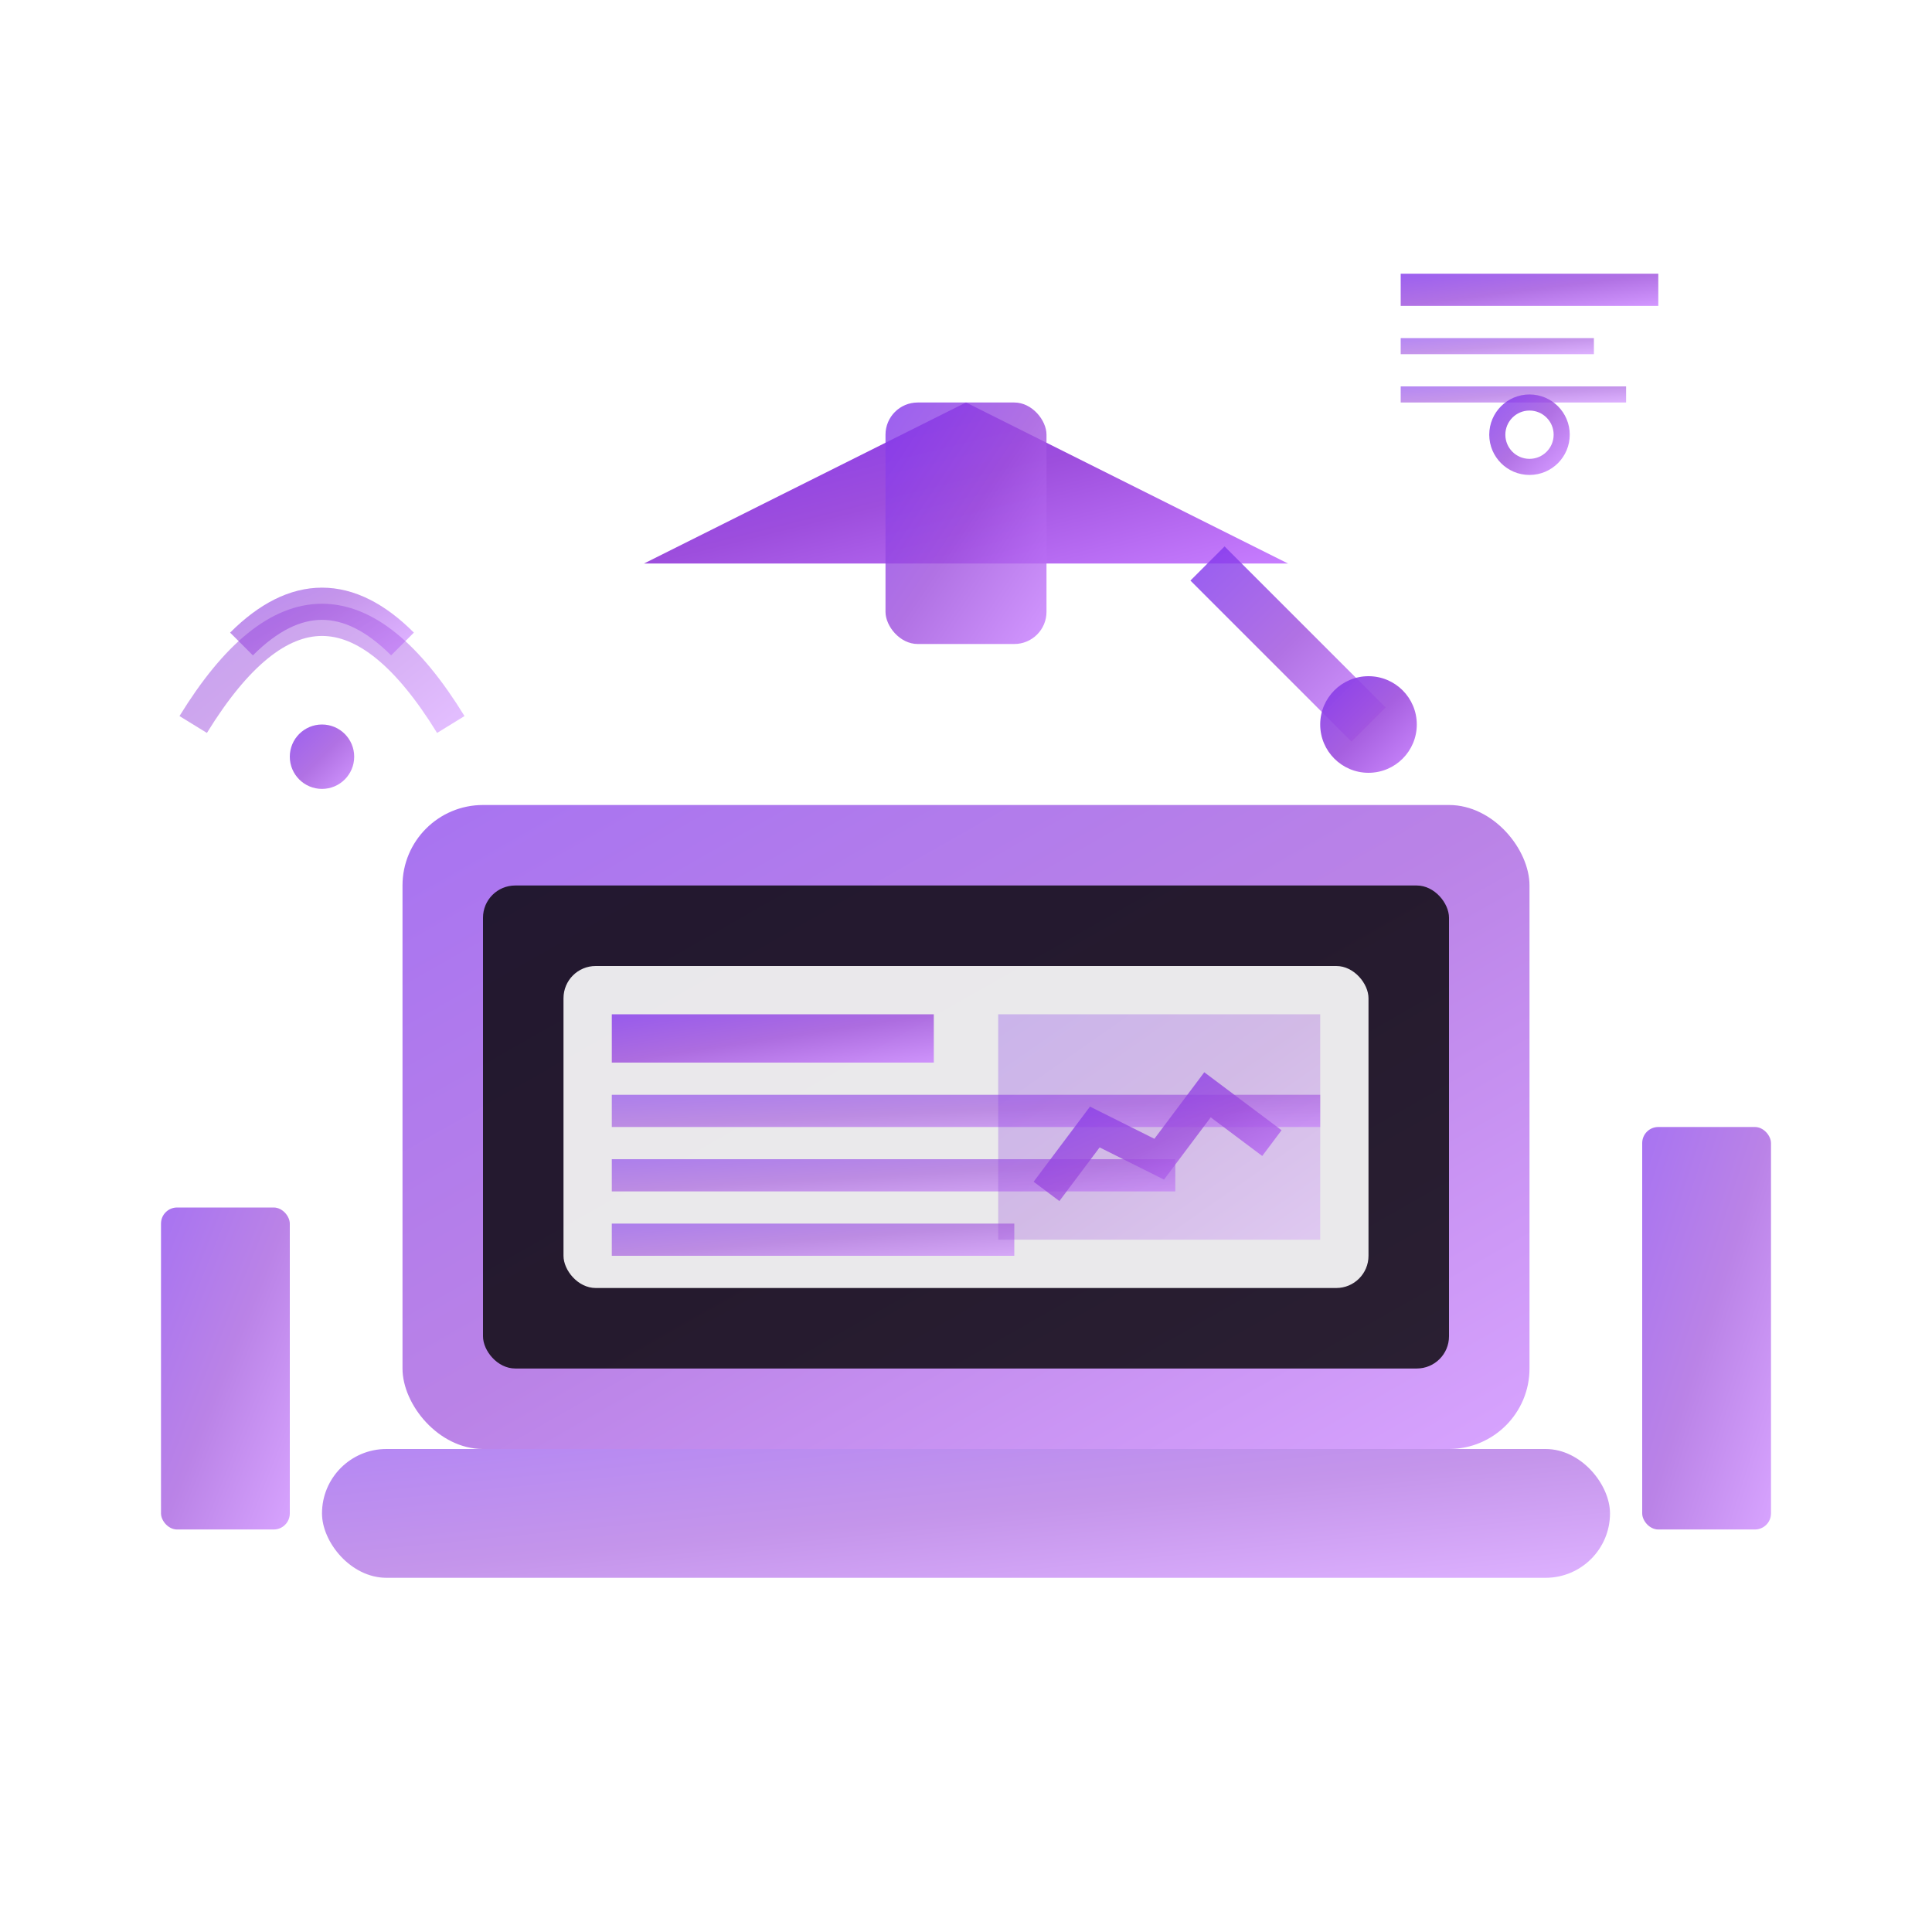 <svg width="120" height="120" viewBox="0 0 120 120" xmlns="http://www.w3.org/2000/svg">
  <defs>
    <linearGradient id="trainingGradient" x1="0%" y1="0%" x2="100%" y2="100%">
      <stop offset="0%" style="stop-color:#8338ec;stop-opacity:1" />
      <stop offset="50%" style="stop-color:#9d4edd;stop-opacity:1" />
      <stop offset="100%" style="stop-color:#c77dff;stop-opacity:1" />
    </linearGradient>
    <filter id="trainingGlow">
      <feGaussianBlur stdDeviation="3" result="coloredBlur"/>
      <feMerge> 
        <feMergeNode in="coloredBlur"/>
        <feMergeNode in="SourceGraphic"/>
      </feMerge>
    </filter>
  </defs>
  
  <!-- Graduation cap -->
  <polygon points="60,25 40,35 80,35" fill="url(#trainingGradient)" filter="url(#trainingGlow)"/>
  <rect x="55" y="25" width="10" height="15" rx="2" fill="url(#trainingGradient)" opacity="0.8"/>
  
  <!-- Tassel -->
  <line x1="75" y1="35" x2="85" y2="45" stroke="url(#trainingGradient)" stroke-width="3" opacity="0.8"/>
  <circle cx="85" cy="45" r="3" fill="url(#trainingGradient)" opacity="0.9"/>
  
  <!-- Computer/laptop for virtual training -->
  <rect x="25" y="50" width="70" height="40" rx="5" fill="url(#trainingGradient)" opacity="0.7"/>
  <rect x="30" y="55" width="60" height="30" rx="2" fill="#000000" opacity="0.8"/>
  
  <!-- Screen content - presentation -->
  <rect x="35" y="60" width="50" height="20" rx="2" fill="#ffffff" opacity="0.9"/>
  <rect x="38" y="63" width="20" height="3" fill="url(#trainingGradient)" opacity="0.8"/>
  <rect x="38" y="68" width="44" height="2" fill="url(#trainingGradient)" opacity="0.6"/>
  <rect x="38" y="72" width="35" height="2" fill="url(#trainingGradient)" opacity="0.6"/>
  <rect x="38" y="76" width="25" height="2" fill="url(#trainingGradient)" opacity="0.6"/>
  
  <!-- Chart on screen -->
  <rect x="62" y="63" width="20" height="14" fill="url(#trainingGradient)" opacity="0.3"/>
  <polyline points="65,74 68,70 72,72 75,68 79,71" stroke="url(#trainingGradient)" stroke-width="2" fill="none" opacity="0.8"/>
  
  <!-- Laptop base -->
  <rect x="20" y="90" width="80" height="8" rx="4" fill="url(#trainingGradient)" opacity="0.6"/>
  
  <!-- Books/learning materials -->
  <rect x="10" y="75" width="8" height="20" rx="1" fill="url(#trainingGradient)" opacity="0.7"/>
  <rect x="102" y="70" width="8" height="25" rx="1" fill="url(#trainingGradient)" opacity="0.7"/>
  
  <!-- Certificate -->
  <rect x="85" y="15" width="20" height="15" rx="2" fill="#ffffff" opacity="0.9"/>
  <rect x="87" y="17" width="16" height="2" fill="url(#trainingGradient)" opacity="0.8"/>
  <rect x="87" y="21" width="12" height="1" fill="url(#trainingGradient)" opacity="0.6"/>
  <rect x="87" y="24" width="14" height="1" fill="url(#trainingGradient)" opacity="0.6"/>
  <circle cx="95" cy="27" r="2" fill="none" stroke="url(#trainingGradient)" stroke-width="1" opacity="0.8"/>
  
  <!-- WiFi/connection symbols for virtual aspect -->
  <path d="M15 40 Q20 35 25 40" stroke="url(#trainingGradient)" stroke-width="2" fill="none" opacity="0.6"/>
  <path d="M12 45 Q20 32 28 45" stroke="url(#trainingGradient)" stroke-width="2" fill="none" opacity="0.5"/>
  <circle cx="20" cy="47" r="2" fill="url(#trainingGradient)" opacity="0.8"/>
</svg>
